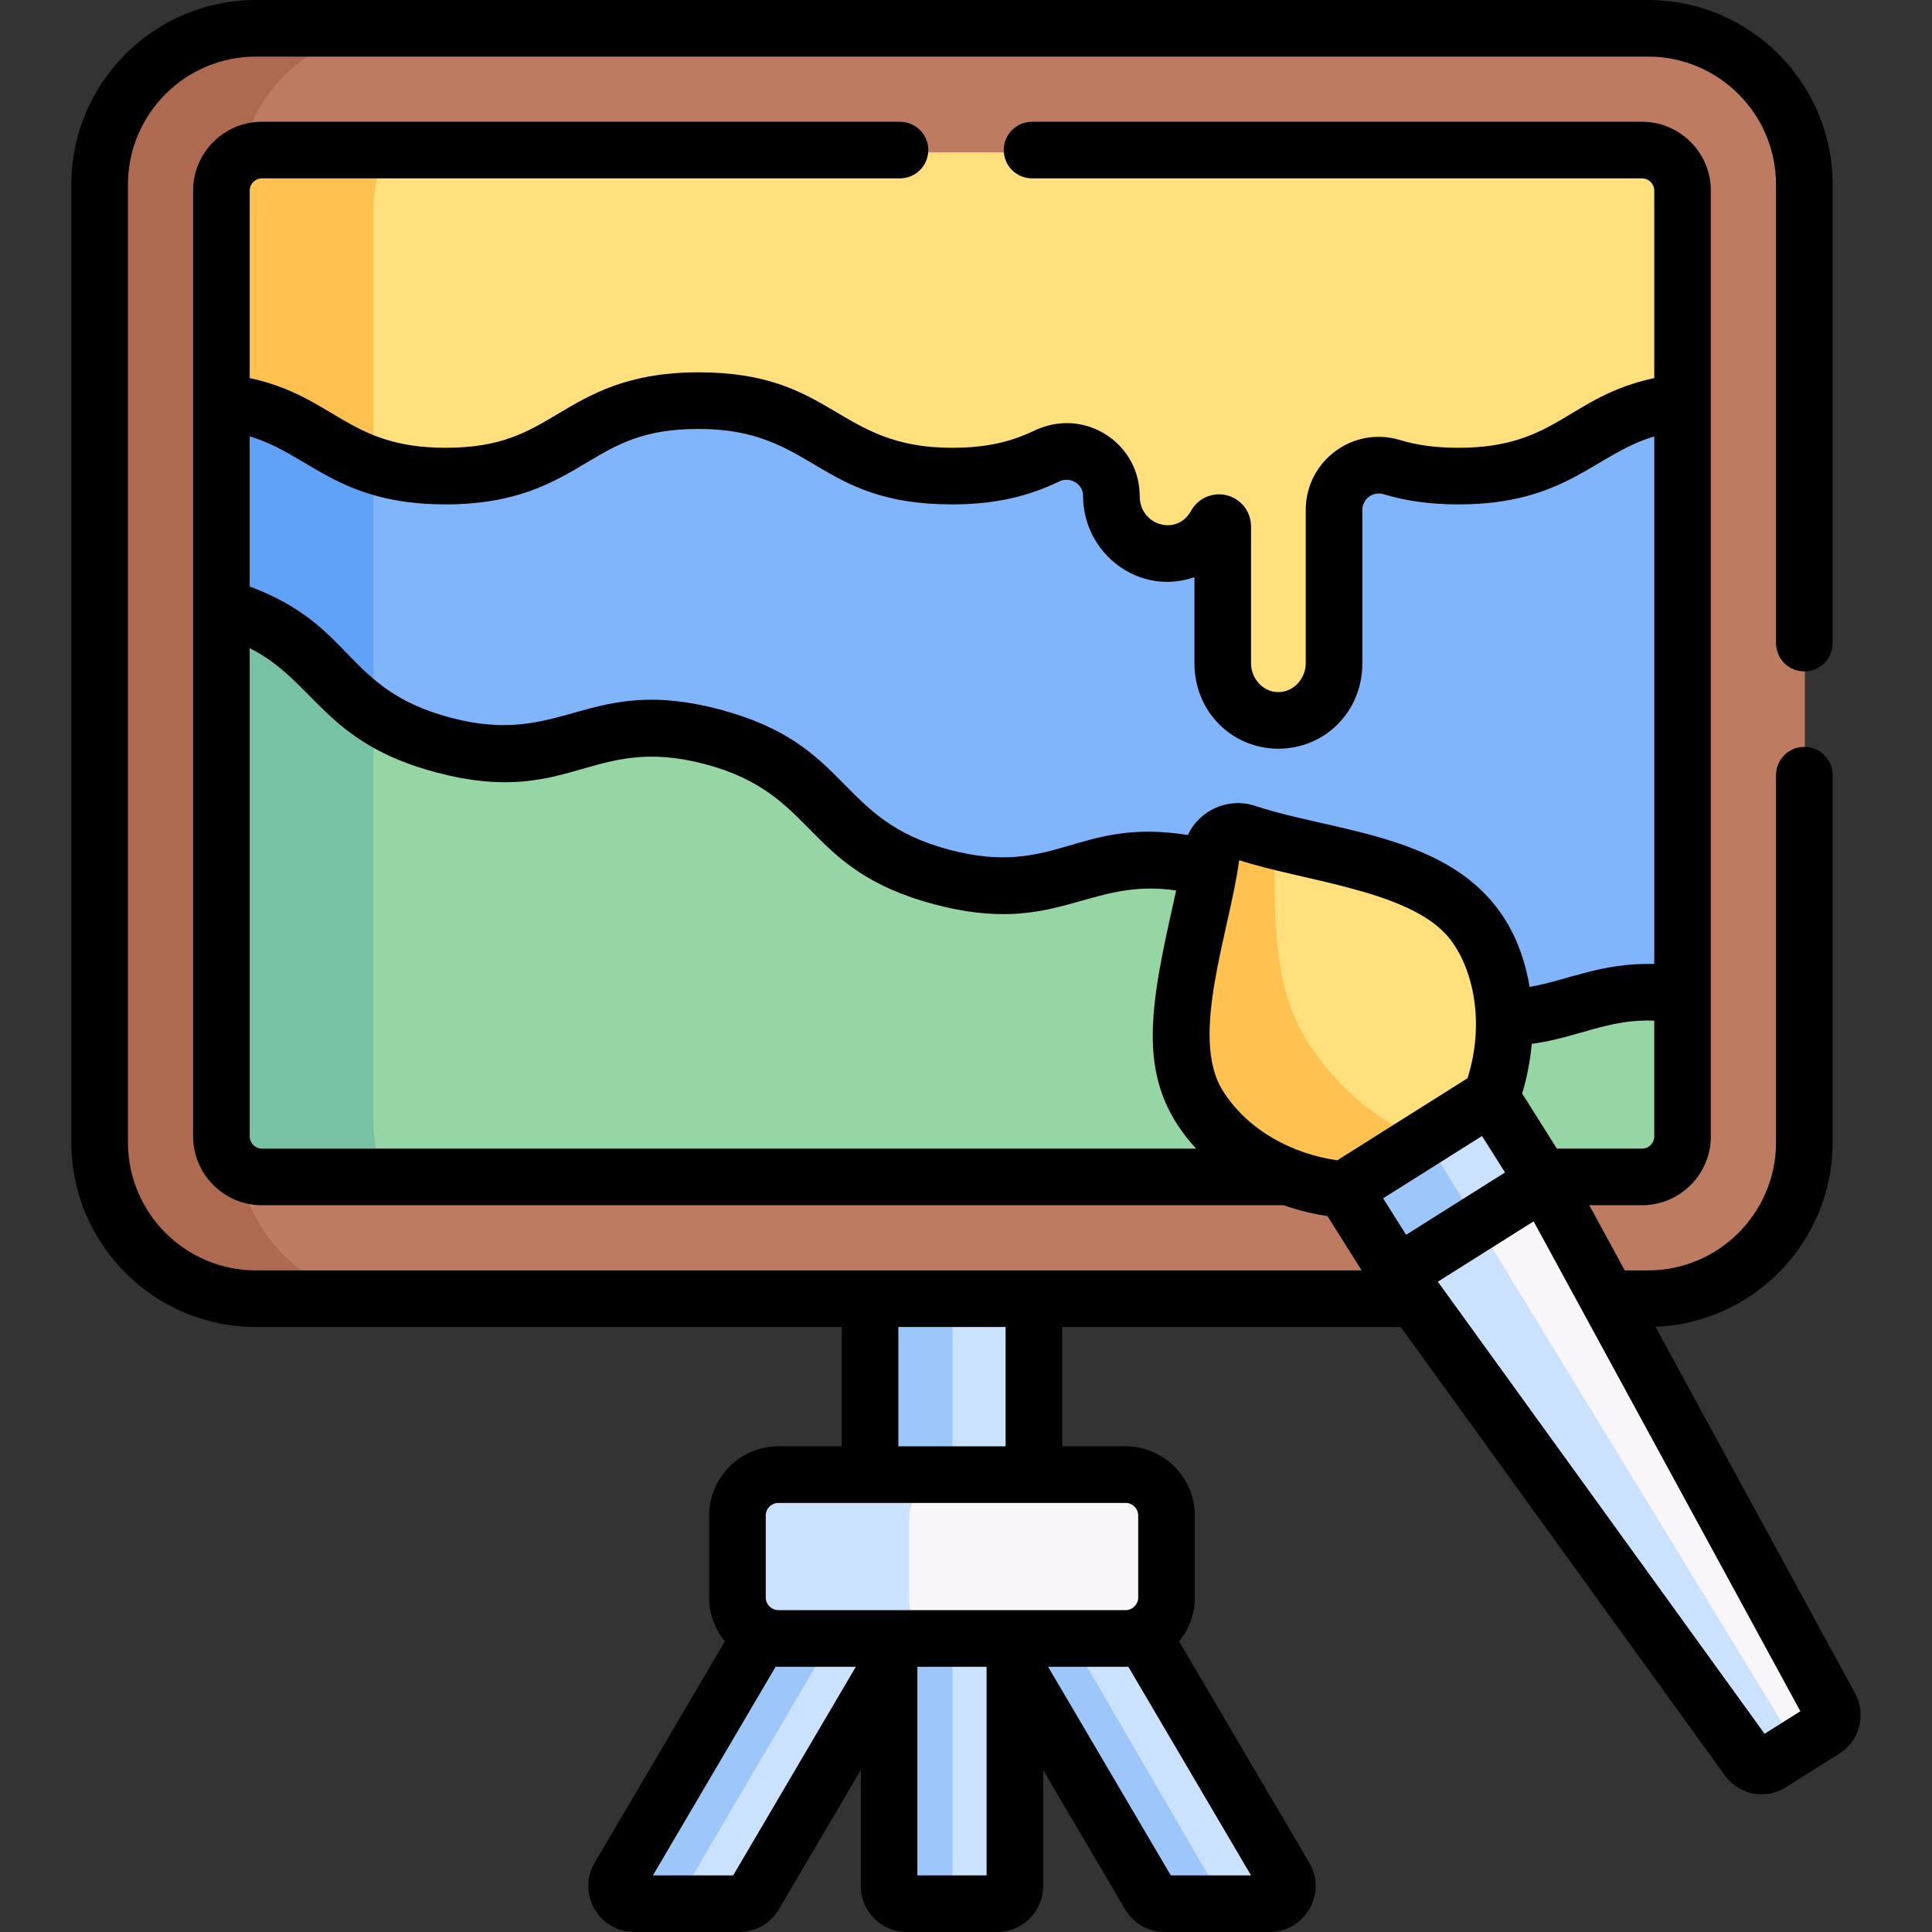 <svg id="Layer_1" enable-background="new 0 0 512.002 512.002" height="512" viewBox="0 0 512.002 512.002" width="512" xmlns="http://www.w3.org/2000/svg"><rect x="0" y="0" width="512.002" height="512.002" fill="#333333" stroke="none"/><g><g><path d="m270.131 341.233h-34.374l-5.046 3.549v46.621l3.587 3.33h36.666l3.171-3.33v-46.621z" fill="#cbe2ff"/><path d="m252.423 344.782 5.045-3.549h-21.711l-5.046 3.549v46.621l3.587 3.33h21.711l-3.586-3.33z" fill="#9dc6fb"/><path d="m340.642 498.061-37.757-64.205-1.921-2.831h-94.5l-4.503 2.831-37.757 64.205c-1.835 3.121.415 7.054 4.035 7.054h27.808c1.659 0 3.194-.878 4.035-2.308l35.675-60.664h33.333l35.675 60.664c.841 1.43 2.376 2.308 4.035 2.308h27.808c3.619 0 5.87-3.933 4.034-7.054z" fill="#cbe2ff"/><path d="m265.298 431.025v11.118h3.792l35.675 60.664c.841 1.43 2.376 2.308 4.035 2.308h16.165l-43.085-74.09z" fill="#9dc6fb"/><g><path d="m182.954 498.061 37.757-64.205 4.503-2.831h-18.75l-4.503 2.831-37.757 64.205c-1.835 3.121.415 7.054 4.035 7.054h18.75c-3.62 0-5.87-3.933-4.035-7.054z" fill="#9dc6fb"/></g><path d="m436.892 8.113h-368.937c-22.833 0-41.411 18.577-41.411 41.412v253.846c0 22.834 18.578 41.411 41.411 41.411h368.937c22.834 0 41.411-18.577 41.411-41.411v-253.846c0-22.835-18.578-41.412-41.411-41.412z" fill="#bd7b62"/><path d="m63.043 303.371v-253.846c0-22.834 18.578-41.412 41.411-41.412h-36.5c-22.833 0-41.411 18.577-41.411 41.412v253.846c0 22.834 18.578 41.411 41.411 41.411h36.5c-22.833 0-41.411-18.578-41.411-41.411z" fill="#ad6a50"/><path d="m386.642 124.782c-7.222 0-12.889-.926-17.671-2.38-7.617-2.316-15.297 3.404-15.297 11.366v40.598c0 7.942-6.103 14.776-14.037 15.15-8.47.399-15.463-6.351-15.463-14.733v-36.685c0-.542-.439-.982-.982-.982-.361 0-.684.203-.858.519-2.718 4.932-8.161 8.15-14.308 7.583-7.65-.704-13.353-7.419-13.353-15.103 0-8.801-9.202-14.472-17.128-10.646-6.27 3.027-13.782 5.313-25.13 5.313-33.555 0-33.555-20-67.11-20-33.553 0-33.553 20-67.107 20-30.753 0-33.339-16.79-59.387-19.594v58.271c30.816 8.998 26.513 28.043 58.85 36.605 33.021 8.744 38.232-10.938 71.253-2.194 33.022 8.744 27.811 28.427 60.833 37.171 32.891 8.709 38.202-10.772 70.872-2.288l4.351 3.822 65.495 33.81 8.324 1.924c17.451-.258 26.185-9.426 47.246-5.993v-161.129c-26.051 2.805-28.637 19.595-59.393 19.595z" fill="#80b4fb"/><path d="m98.964 121.891c-14.458-4.928-20.904-14.631-40.152-16.704v58.271c23.001 6.716 26.442 19.028 40.152 28.402z" fill="#61a2f9"/><path d="m435.278 40.382h-365.71c-5.94 0-10.756 4.816-10.756 10.756v56.049c26.048 2.805 28.633 19.594 59.387 19.594 33.554 0 33.554-20 67.107-20 33.555 0 33.555 20 67.11 20 11.362 0 18.879-2.292 25.154-5.324 7.914-3.825 17.104 1.842 17.104 10.631 0 8.062 6.279 14.968 14.337 15.188 5.739.156 10.751-2.976 13.323-7.643.174-.316.497-.519.858-.519.542 0 .982.439.982.982v36.268c0 7.942 6.103 14.776 14.037 15.15 8.47.399 15.463-6.351 15.463-14.733v-41.015c0-7.961 7.68-13.682 15.297-11.366 4.782 1.454 10.449 2.38 17.671 2.38 30.757 0 33.342-16.79 59.393-19.594v-56.048c-.001-5.94-4.817-10.756-10.757-10.756z" fill="#ffe07d"/><path d="m98.964 55.638c0-5.406 1.096-10.561 3.074-15.256h-32.47c-5.94 0-10.756 4.816-10.756 10.756v56.049c19.248 2.073 25.694 11.776 40.152 16.704z" fill="#ffc250"/><path d="m398.788 270.309-8.074 3.091-63-36.414-7.095-6.233c-32.67-8.484-37.981 10.998-70.872 2.288-33.022-8.744-27.81-28.427-60.833-37.171-33.021-8.744-38.232 10.938-71.253 2.194-32.337-8.563-28.034-27.608-58.85-36.605v140.298c0 5.941 4.816 10.756 10.756 10.756h272.079l5.728-2.863h53.964l7.255 2.863h26.684c5.94 0 10.756-4.815 10.756-10.756v-37.441c-21.06-3.433-29.794 5.735-47.245 5.993z" fill="#95d6a4"/><path d="m98.964 297.257v-107.396c-13.71-9.374-17.151-21.686-40.152-28.402v140.298c0 5.941 4.816 10.756 10.756 10.756h32.47c-1.978-4.695-3.074-9.85-3.074-15.256z" fill="#78c2a4"/><path d="m395.242 291.321-3.778-.505-34.083 20.667-1.044 4.349 14.086 22.358 3.375-.124 34.333-20.5 1.198-3.887z" fill="#cbe2ff"/><path d="m378.035 302.162-1.837-2.088-18.817 11.409-1.044 4.349 14.086 22.358 3.375-.124 19.17-11.446z" fill="#9dc6fb"/><path d="m370.424 338.19 92.921 128.573c1.389 1.923 4.033 2.435 6.04 1.17l14.256-8.982c2.007-1.264 2.686-3.87 1.552-5.953l-75.863-139.32z" fill="#f9f6f9"/><path d="m472.964 457.65-81.158-132.931-21.383 13.472 92.921 128.573c1.389 1.923 4.033 2.435 6.04 1.17l10.19-6.42c-4.613-.532-6.61-3.864-6.61-3.864z" fill="#cbe2ff"/><path d="m330.447 221.307c-4.267-1.419-8.73 1.393-9.292 5.854-2.459 19.527-14.437 48.832-3.29 66.525 13.312 21.129 38.472 22.146 38.472 22.146l38.905-24.512s9.944-23.134-3.368-44.263c-11.147-17.692-42.752-19.539-61.427-25.75z" fill="#ffe07d"/><path d="m346.309 275.766c-9.833-15.606-8.191-36.139-8.766-52.411-2.507-.644-4.894-1.315-7.096-2.047-4.267-1.419-8.73 1.393-9.292 5.854-2.459 19.527-14.437 48.832-3.29 66.525 13.313 21.129 38.472 22.146 38.472 22.146l21.698-13.671s-18.414-5.267-31.726-26.396z" fill="#ffc250"/><path d="m266.048 431.025h-27.583l-2.708 3.801v65.608c0 2.585 2.096 4.681 4.681 4.681h23.97c2.585 0 4.681-2.096 4.681-4.681v-65.608z" fill="#cbe2ff"/><path d="m252.423 500.434v-65.608l2.708-3.801h-16.666l-2.708 3.801v65.608c0 2.585 2.096 4.681 4.681 4.681h16.666c-2.585 0-4.681-2.096-4.681-4.681z" fill="#9dc6fb"/><path d="m298.415 391.403h-91.984c-6 0-10.864 4.864-10.864 10.864v21.694c0 6 4.864 10.865 10.864 10.865h91.984c6 0 10.864-4.864 10.864-10.865v-21.694c0-6-4.863-10.864-10.864-10.864z" fill="#f9f6f9"/><path d="m240.963 423.961v-21.694c0-6 4.864-10.864 10.864-10.864h-45.396c-6 0-10.864 4.864-10.864 10.864v21.694c0 6 4.864 10.865 10.864 10.865h45.396c-6 0-10.864-4.864-10.864-10.865z" fill="#cbe2ff"/></g><path d="m491.641 448.799-52.917-97.181c26.059-1.039 46.941-22.552 46.941-48.861v-97.325c0-4.143-3.357-7.5-7.5-7.5s-7.5 3.357-7.5 7.5v97.325c0 18.698-15.213 33.911-33.911 33.911h-6.17l-9.404-17.268h13.96c10.066 0 18.256-8.189 18.256-18.256 0-6.732 0-243.898 0-250.619 0-10.066-8.189-18.256-18.256-18.256h-161.636c-4.143 0-7.5 3.358-7.5 7.5s3.357 7.5 7.5 7.5h161.637c1.795 0 3.256 1.461 3.256 3.256v49.666c-22.932 4.967-25.829 18.478-51.893 18.478-5.873 0-10.939-.672-15.489-2.056-12.451-3.784-24.979 5.536-24.979 18.542v40.598c0 4.085-3.205 7.791-7.51 7.658-.035-.001-.072.002-.107 0-3.796-.182-6.883-3.616-6.883-7.658v-36.268c0-4.677-3.806-8.482-8.482-8.482-3.039 0-5.91 1.644-7.426 4.397-.007.013-.018.027-.025.04-3.754 6.714-13.566 3.816-13.566-3.964 0-6.694-3.381-12.812-9.043-16.364-5.488-3.445-12.413-4.094-18.986-.944-7.058 3.387-13.909 4.501-21.729 4.501-30.6 0-31.27-20-67.11-20-18.842 0-28.697 5.875-37.393 11.058-8.051 4.798-15.003 8.942-29.714 8.942-25.901 0-29.336-13.594-51.887-18.478v-49.666c0-1.795 1.461-3.256 3.256-3.256h169.073c4.143 0 7.5-3.358 7.5-7.5s-3.357-7.5-7.5-7.5h-169.073c-10.066 0-18.256 8.19-18.256 18.256v250.619c0 10.066 8.189 18.256 18.256 18.256h270.754c4.645 1.619 8.746 2.454 11.598 2.879 5.591 8.874 5.514 8.751 9.066 14.39-5.188 0-287.854 0-293.031 0-18.698 0-33.911-15.213-33.911-33.911v-253.846c-.001-18.699 15.212-33.912 33.91-33.912h368.937c18.698 0 33.911 15.213 33.911 33.912v121.521c0 4.142 3.357 7.5 7.5 7.5s7.5-3.358 7.5-7.5v-121.521c0-26.971-21.941-48.912-48.911-48.912h-368.937c-26.97 0-48.911 21.941-48.911 48.912v253.846c0 26.97 21.941 48.911 48.911 48.911h155.257v31.621h-16.78c-10.126 0-18.364 8.238-18.364 18.364v21.694c0 4.413 1.566 8.465 4.169 11.636l-34.499 58.663c-4.762 8.103 1.094 18.355 10.501 18.355h27.808c4.299 0 8.323-2.303 10.5-6.007l21.71-36.917v30.742c0 6.717 5.465 12.182 12.182 12.182h23.97c6.717 0 12.182-5.465 12.182-12.182v-30.743l21.709 36.915c2.178 3.706 6.202 6.009 10.501 6.009h27.808c9.4 0 15.269-10.247 10.5-18.357v.001l-34.497-58.662c2.603-3.17 4.169-7.223 4.169-11.636v-21.694c0-10.126-8.238-18.364-18.364-18.364h-16.78v-31.621h89.718l85.913 118.875c3.699 5.116 10.778 6.488 16.117 3.123l14.257-8.982c5.338-3.365 7.155-10.343 4.137-15.885zm-297.344 48.203h-21.268l32.522-55.304c.246.01.494.015.742.015h20.517zm67.155 0h-18.333v-55.289h18.333zm48.822 0-32.514-55.289h20.517c.248 0 .496-.005.742-.015l32.522 55.304zm-8.633-95.348v21.694c0 1.907-1.585 3.365-3.364 3.365-10.731 0-81.297 0-91.983 0-1.762 0-3.364-1.442-3.364-3.365v-21.694c0-1.855 1.509-3.364 3.364-3.364h91.983c1.856 0 3.364 1.508 3.364 3.364zm-35.144-18.364h-28.423v-31.621h28.423zm115.934-136.468c7.131 6.953 11.66 22.501 6.484 38.92l-34.52 21.749c-11.677-1.662-23.603-7.752-30.322-18.417-9.008-14.299 1.829-42.293 4.324-61.114 16.358 5.334 42.756 7.768 54.034 18.862zm-9.797 80.412-6.09-9.667c9.715-6.121 16.501-10.396 26.213-16.516l6.091 9.667c-9.486 5.977-16.729 10.54-26.214 16.516zm62.507-22.834h-22.544c-7.251-11.509-5.51-8.746-9.217-14.629 1.091-3.39 2.121-8.296 2.556-13.125 12.447-1.729 20.116-6.635 32.461-6.177v30.675c-.001 1.795-1.462 3.256-3.256 3.256zm-317.08-170.732c18.843 0 28.698-5.875 37.394-11.058 8.05-4.798 15.002-8.942 29.713-8.942 30.599 0 31.268 20 67.11 20 10.055 0 19.176-1.611 28.391-6.059 2.035-.982 3.718-.172 4.347.223.755.474 2.021 1.58 2.021 3.669 0 .01.001.019.001.029.033 14.996 14.642 26.552 29.499 21.429v22.793c0 12.943 10.032 22.634 22.195 22.666.146 0 .198-.004.198-.004 12.031-.074 22.107-9.623 22.107-22.662v-40.598c0-2.929 2.808-5.044 5.615-4.19 5.985 1.82 12.479 2.705 19.853 2.705 28.626 0 36.145-13.378 51.893-18.009v139.8c-14.172-.362-23.013 4.36-33.024 6.084-6.965-40.648-47.308-39.523-72.696-47.967-7.044-2.342-14.75.984-17.864 7.708-29.506-4.71-34.991 11.384-63.283 3.893-30.135-7.981-25.653-27.856-60.832-37.171-35.094-9.295-41.228 10.146-71.253 2.194-28.293-7.492-25.224-24.32-53.27-34.771v-39.77c15.73 4.604 23.222 18.008 51.885 18.008zm-51.886 167.476v-129.381c17.399 8.778 19.563 25.028 49.43 32.937 35.467 9.394 40.891-10.233 71.253-2.194 30.129 7.979 25.665 27.859 60.832 37.171 32.256 8.543 40.443-7.166 64.008-3.692-.415 1.931-.862 3.924-1.32 5.966-6.417 28.578-8.571 45.825 6.598 62.449h-247.545c-1.795 0-3.256-1.461-3.256-3.256zm401.46 158.328-86.588-119.81c9.184-5.786 16.196-10.204 25.38-15.99 2.099 3.855 67.628 124.197 70.692 129.825z"/></g></svg>